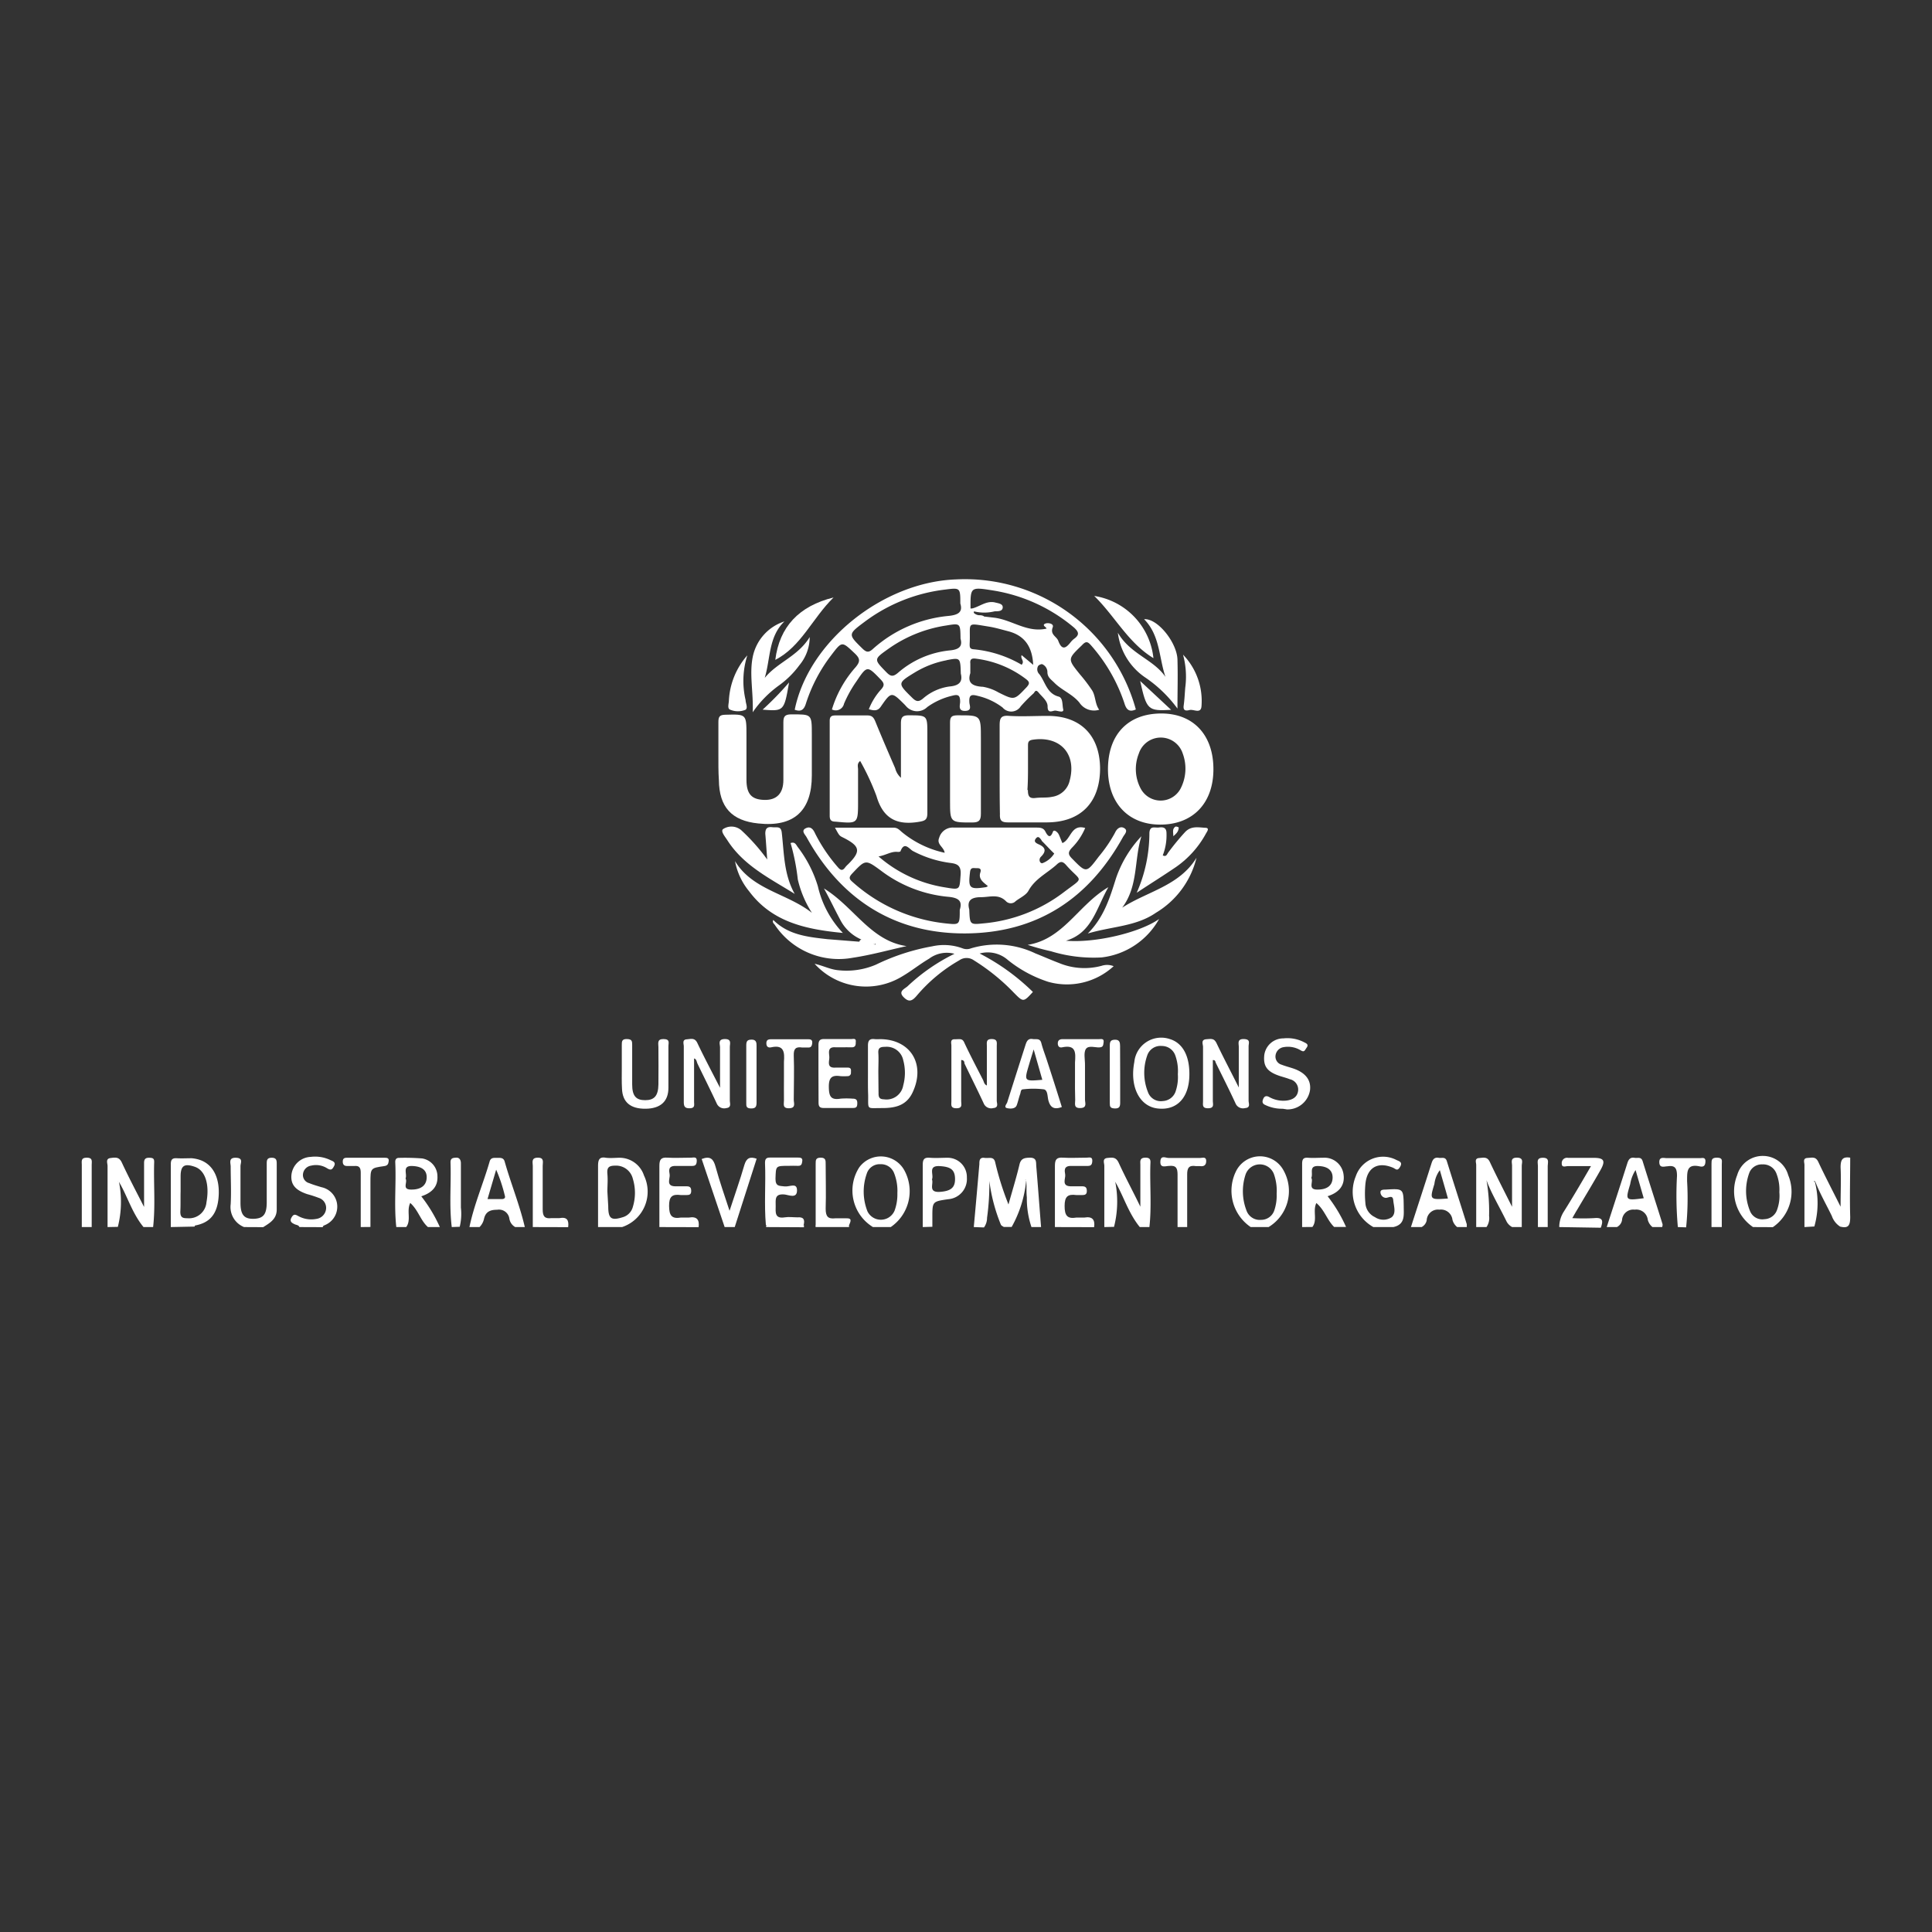 <svg id="Layer_1" data-name="Layer 1" xmlns="http://www.w3.org/2000/svg" viewBox="0 0 201 201"><rect x="0" y="0" width="201" height="201" fill="#333333" stroke="none"/><defs><style>.cls-1{fill:#fff;}</style></defs><title>Unido Logo</title><path class="cls-1" d="M101.31,127.66q.3-3.27.58-6.54c0-.33,0-.73.52-.66s1-.2,1.14.52a30.48,30.48,0,0,0,1.37,4.33c.38-1.38.81-2.75,1.14-4.14.15-.66.52-.71,1.08-.73.73,0,.64.46.67.88.18,2.11.33,4.23.5,6.34h-1a9.3,9.3,0,0,1-.48-3.1c-.07-.59,0-1.2-.07-1.8,0-.13-.18.09-.07,0s.09,0,.07.07a12.24,12.24,0,0,1-1.51,4.82h-.82c-.11-.08-.26-.13-.31-.26a17.92,17.92,0,0,1-1.19-4.53,25.71,25.71,0,0,1-.24,3.84,1.69,1.69,0,0,1-.32,1Z"/><path class="cls-1" d="M114.89,127.66c0-2.12,0-4.25,0-6.37,0-.29-.24-.76.32-.82s.9-.09,1.18.51c.71,1.55,1.5,3,2.25,4.56v-4.33c0-.36-.11-.76.52-.77s.53.39.52.76c-.06,2.15.14,4.31-.1,6.46h-1c-1.16-1.42-1.68-3.18-2.49-4.59-.12-.29-.28-.08-.17-.15s.09,0,.1,0a10.6,10.6,0,0,1-.12,4.72Z"/><path class="cls-1" d="M11.19,127.66c0-2.12,0-4.23,0-6.35,0-.29-.23-.76.3-.83s.91-.13,1.19.48c.7,1.51,1.49,3,2.31,4.61V122.2c0-.4,0-.82,0-1.22s.16-.54.55-.53.51.09.5.46c-.07,2.25.14,4.5-.11,6.75h-1c-1.16-1.41-1.67-3.18-2.48-4.57-.12-.31-.29-.1-.17-.17s.09,0,.09,0a10.59,10.59,0,0,1-.11,4.72Z"/><path class="cls-1" d="M187.73,127.66c0-2.16,0-4.31,0-6.47,0-.26-.2-.69.31-.72s.86-.16,1.13.41c.69,1.47,1.45,2.92,2.32,4.66,0-1.57.06-2.84,0-4.1,0-.82.22-1.12,1-1,0,2.06-.06,4.12,0,6.17,0,.88-.18,1.22-1.05,1a2.13,2.13,0,0,1-.86-1.1c-.58-1.19-1.24-2.34-1.72-3.57-.07-.13-.23,0-.11,0s.06,0,.06,0a8.88,8.88,0,0,1-.05,4.66Z"/><path class="cls-1" d="M153.58,127.66c0-2.15,0-4.3,0-6.46,0-.25-.2-.68.29-.72s.86-.16,1.13.41c.69,1.47,1.44,2.92,2.31,4.66,0-1.61,0-2.94,0-4.27,0-.36-.21-.85.52-.84s.49.53.49.86c0,2.12,0,4.24,0,6.36h-1a1.4,1.4,0,0,1-.57-.56c-.75-1.54-1.63-3-2.1-4.32a18.91,18.91,0,0,1,.27,3.72,1.63,1.63,0,0,1-.27,1.16Z"/><path class="cls-1" d="M25.39,127.66A2.24,2.24,0,0,1,24,125.28c.07-1.3,0-2.6,0-3.9,0-.38-.26-.95.54-.93s.48.54.48.88c0,1.27,0,2.54,0,3.81s.4,1.7,1.41,1.66,1.31-.51,1.32-1.69c0-1.34,0-2.67,0-4,0-.36,0-.66.51-.66s.53.27.53.66c0,1.57,0,3.15,0,4.72,0,1-.71,1.4-1.41,1.84Z"/><path class="cls-1" d="M142.88,127.66a4.21,4.21,0,0,1-1.83-5.28,3,3,0,0,1,4.19-1.72c.25.14.73.2.43.72s-.45.23-.76.1c-1.59-.66-2.7,0-2.86,1.73a10.49,10.49,0,0,0,0,1.94,1.72,1.72,0,0,0,1,1.48,1.57,1.57,0,0,0,1.75,0c.48-.44.2-1.17.15-1.76s-.49-.25-.76-.25-.54-.22-.57-.55.35-.3.57-.31c1.84-.11,1.82-.1,1.85,1.77,0,.92.16,1.86-1.08,2.13Z"/><path class="cls-1" d="M31.15,127.66c-.09-.23-.34-.21-.51-.3s-.56-.23-.33-.66.41-.36.73-.18a2.79,2.79,0,0,0,1.88.29,1.17,1.17,0,0,0,1-1,1.09,1.09,0,0,0-.77-1.19,11.41,11.41,0,0,0-1.17-.38c-1.24-.41-1.75-1-1.66-2a2.1,2.1,0,0,1,2-1.88,3.66,3.66,0,0,1,2.09.35c.24.1.55.22.35.6s-.33.47-.72.24a2.16,2.16,0,0,0-1.67-.28,1,1,0,0,0-.85.89.87.87,0,0,0,.65.93c.41.17.84.29,1.26.42a2.07,2.07,0,0,1,.43,3.92c-.11.06-.26.07-.28.24Z"/><path class="cls-1" d="M109.75,127.66c0-2.12,0-4.24,0-6.36,0-.67.17-.91.86-.86s1.64,0,2.46,0c.23,0,.59-.14.57.34s-.21.53-.59.52c-.55,0-1.1,0-1.64,0-.75,0-.66.49-.59.89s-.43,1.2.56,1.23h1.23c.37,0,.47.19.46.52s-.2.39-.47.39-.42,0-.62,0c-.88-.12-1.22.14-1.22,1.13s.26,1.38,1.25,1.21c.27,0,.55,0,.82,0,.82-.14,1.11.23,1,1Z"/><path class="cls-1" d="M68.6,127.66c0-2.12,0-4.24,0-6.36,0-.67.17-.91.85-.86s1.65,0,2.47,0c.23,0,.59-.14.57.34s-.21.53-.59.52c-.55,0-1.1,0-1.64,0-.76,0-.66.49-.59.89s-.43,1.2.56,1.23h1.23c.37,0,.46.19.45.52s-.19.39-.47.39-.41,0-.61,0c-.88-.12-1.23.14-1.22,1.13s.26,1.38,1.25,1.21c.26,0,.55,0,.82,0,.82-.14,1.11.23,1,1Z"/><path class="cls-1" d="M162.22,127.66a3,3,0,0,1,.49-1.63c.94-1.5,1.82-3,2.81-4.71-.88,0-1.65,0-2.42,0-.22,0-.63.19-.62-.27a.55.55,0,0,1,.65-.59c.89,0,1.78,0,2.68,0,1.07,0,1.25.3.7,1.27-.77,1.37-1.59,2.71-2.39,4.07-.16.25-.3.51-.54.93a20.9,20.9,0,0,0,2.26,0c.86-.08,1,.21.7,1Z"/><path class="cls-1" d="M75.39,127.66,73,120.58c.9-.35,1.23,0,1.45.82.41,1.51.94,3,1.45,4.57.54-1.66,1.09-3.2,1.54-4.76.22-.75.6-.9,1.28-.66l-2.28,7.11Z"/><path class="cls-1" d="M174.56,127.66a36.35,36.35,0,0,1-.09-5.32c0-.8-.2-1.13-1-1-.3,0-.82.23-.84-.41s.5-.43.82-.44c1.13,0,2.26,0,3.39,0,.24,0,.6-.13.59.33s-.19.61-.58.53c-1.41-.31-1.32.58-1.33,1.53a29.73,29.73,0,0,1-.1,4.81Z"/><path class="cls-1" d="M37.53,127.66c0-1.88,0-3.77,0-5.65,0-.53-.15-.76-.7-.7-.24,0-.48,0-.72,0s-.44-.1-.45-.42.11-.44.41-.44h4c.23,0,.41.06.37.35s-.1.47-.48.52c-1.42.2-1.42.22-1.42,1.71s0,3.08,0,4.62Z"/><path class="cls-1" d="M122.51,127.66c0-1.81,0-3.62,0-5.44,0-.7-.15-1-.9-.92-.32,0-.92.27-.89-.45s.56-.37.87-.38c1.09,0,2.19,0,3.28,0,.23,0,.61-.16.62.29s-.22.62-.65.56c-.14,0-.28,0-.41,0-.73-.12-.93.18-.92.9,0,1.81,0,3.63,0,5.44Z"/><path class="cls-1" d="M55.43,127.66c0-2.12,0-4.24,0-6.36,0-.37-.19-.85.52-.86s.5.51.51.86c0,1.51,0,3,0,4.52,0,.72.2,1,.92.91.27,0,.55,0,.82,0,.8-.15,1,.22.91.94Z"/><path class="cls-1" d="M47,127.66c-.28-2.24-.05-4.49-.13-6.73,0-.45.25-.47.59-.49s.49.24.49.59c0,1.53,0,3.07,0,4.6a5.77,5.77,0,0,1-.12,2Z"/><path class="cls-1" d="M160,127.66c0-2.12,0-4.24,0-6.36,0-.36-.2-.85.52-.85s.5.5.5.85c0,2.12,0,4.24,0,6.36Z"/><path class="cls-1" d="M8.51,127.66v-6.47c0-.36-.12-.75.52-.75s.51.39.51.75v6.47Z"/><path class="cls-1" d="M178.06,127.66c0-2.18,0-4.36,0-6.54,0-.44,0-.69.6-.68s.47.35.47.68v6.54Z"/><path class="cls-1" d="M79.71,127.66a.61.61,0,0,1,0-.12.25.25,0,0,1,0-.07,5.06,5.06,0,0,1,3.93,0v.21Z"/><path class="cls-1" d="M84.85,127.66v-.21a4.26,4.26,0,0,1,3.48,0v.21Z"/><path class="cls-1" d="M17.77,127.66v-.21a2.29,2.29,0,0,1,2.52,0,.43.43,0,0,1-.05.16Z"/><path class="cls-1" d="M93.73,80.92c0-1.91,0-3.75,0-5.6,0-.6.08-.91.82-.9,1.93,0,1.93,0,1.93,1.93,0,2.74,0,5.48,0,8.23,0,.73-.25.82-.93.93-2.3.37-3.7-.39-4.37-2.71a25.74,25.74,0,0,0-1.69-3.63c-.36.28-.22.61-.22.88,0,1.1,0,2.2,0,3.29,0,2.38,0,2.36-2.36,2.14-.43,0-.59-.17-.59-.61q0-4.94,0-9.87c0-.48.21-.57.62-.57,1.1,0,2.2,0,3.29,0,.47,0,.65.19.82.59.67,1.64,1.37,3.27,2.08,4.9A2,2,0,0,0,93.73,80.92Z"/><path class="cls-1" d="M74.74,78.44c0-1.09,0-2.19,0-3.28,0-.53.07-.79.7-.8,2.22-.06,2.22-.09,2.22,2.15,0,1.54,0,3.08,0,4.62s.59,2.05,1.84,2.09,2-.62,2-2.07q0-3,0-6c0-.6.15-.82.8-.83,2.16,0,2.16-.06,2.16,2.13v4.22c0,3.7-1.88,5.4-5.57,5-2.77-.28-4.07-1.7-4.1-4.52C74.73,80.29,74.74,79.37,74.74,78.44Z"/><path class="cls-1" d="M115.86,100.52a7.18,7.18,0,0,1-6.79,1.63,13.1,13.1,0,0,1-4.22-2.28,3.16,3.16,0,0,0-2.93-.67,22.7,22.7,0,0,1,5.54,4c-1,1.09-1,1.07-2,.06a21.55,21.55,0,0,0-4.14-3.35,1.31,1.31,0,0,0-1.52,0,16.49,16.49,0,0,0-4.4,3.65c-.5.6-.85.75-1.42.15s.2-.86.46-1.12a19.73,19.73,0,0,1,4.86-3.36,3.07,3.07,0,0,0-2.64.51c-1,.59-1.85,1.29-2.83,1.86a7.22,7.22,0,0,1-9.08-1.33c.87.19,1.58.57,2.38.66a7.78,7.78,0,0,0,4-.57A22.23,22.23,0,0,1,97,98.45a5.57,5.57,0,0,1,3.13.21,1.22,1.22,0,0,0,.9,0,9.32,9.32,0,0,1,6.69.53c.83.33,1.64.69,2.46,1a6.88,6.88,0,0,0,4.43.29A1.83,1.83,0,0,1,115.86,100.52Z"/><path class="cls-1" d="M98.84,80c0-1.61,0-3.22,0-4.83,0-.57.15-.74.74-.75,2.47,0,2.47-.06,2.47,2.42s0,5.21,0,7.81c0,.72-.2.92-.92.92-2.29,0-2.29,0-2.29-2.28Z"/><path class="cls-1" d="M118.75,87c-.77,2.44-.31,5.19-2,7.43,2.61-1.69,5.94-2.26,7.73-5.19a9.2,9.2,0,0,1-4.22,5.72c-2.08,1.44-4.59,1.41-7.09,2.16,1.69-1.69,2.3-3.73,2.94-5.76A12,12,0,0,1,118.75,87Z"/><path class="cls-1" d="M87.69,97.06c-3.81-.37-7.34-1.1-9.75-4.33a6.91,6.91,0,0,1-1.47-3.14c1.81,3,5.43,3.35,8,5.38A11,11,0,0,1,83,91.49a22.38,22.38,0,0,0-.75-3.78c.47-.17.58.2.75.42a12.73,12.73,0,0,1,2.09,4.08A10.38,10.38,0,0,0,87.69,97.06Z"/><path class="cls-1" d="M120.59,95.61a7.88,7.88,0,0,1-6,4,15.21,15.21,0,0,1-5.27-.65,23.35,23.35,0,0,1-2.4-.66c3.72-.59,5.26-4.16,8.39-6-1.27,2.24-1.71,4.76-4.41,5.57C114,98.13,118.63,97,120.59,95.61Z"/><path class="cls-1" d="M89.58,97.73a4.45,4.45,0,0,1-2.19-2.09c-.54-1-1-2-1.67-3.21,3.15,1.94,4.86,5.46,8.6,6-1.86.41-3.71.93-5.59,1.21a8,8,0,0,1-8.14-3.45c-.09-.11-.26-.23-.14-.48,1.57,1.57,3.6,1.77,5.64,2l3.28.26a5.6,5.6,0,0,1,1.66.31c.14,0,0-.19,0-.05s0,0-.1,0A3.27,3.27,0,0,1,89.58,97.73Z"/><path class="cls-1" d="M72.21,110.12c0,1.5,0,3,0,4.48,0,.35.12.68-.44.7s-.63-.24-.63-.68c0-1.92,0-3.84,0-5.75,0-.27-.19-.7.29-.74s.86-.19,1.13.4c.72,1.51,1.51,3,2.35,4.64,0-1.49,0-2.85,0-4.2,0-.35-.25-.86.49-.87s.53.47.53.84c0,1.85,0,3.7,0,5.55,0,.29.19.73-.36.79a.84.84,0,0,1-1-.47c-.65-1.4-1.34-2.77-2-4.14C72.47,110.46,72.47,110.18,72.21,110.12Z"/><path class="cls-1" d="M82.68,93c-2.55-1.6-5.29-2.91-7-5.57-.23-.37-.79-1-.41-1.2a1.57,1.57,0,0,1,1.9.19,20.36,20.36,0,0,1,2.65,3c-.08-1.06-.13-1.87-.2-2.68,0-.56.21-.74.72-.68s.93-.17,1,.63C81.58,88.86,81.56,91,82.68,93Z"/><path class="cls-1" d="M118.26,92.88a15.4,15.4,0,0,0,1.32-6.24c.06-.78.57-.49,1-.55s.79,0,.78.63a5.69,5.69,0,0,1-.39,2.27c.36.19.44-.11.56-.28a25.37,25.37,0,0,1,1.75-2.13c.63-.68,1.38-.5,2.1-.46.5,0,.21.38.09.59a10.15,10.15,0,0,1-3.12,3.49C121.06,91.08,119.76,91.89,118.26,92.88Z"/><path class="cls-1" d="M126.18,110.29c0,1.41,0,2.82,0,4.24,0,.34.18.76-.48.77s-.54-.36-.54-.74c0-1.88,0-3.76,0-5.64,0-.28-.25-.75.33-.8s.84-.1,1.1.46c.7,1.47,1.46,2.9,2.29,4.56,0-1.55,0-2.88,0-4.22,0-.36-.19-.84.53-.82s.49.43.49.76c0,1.88,0,3.77,0,5.65,0,.28.23.73-.36.77a.84.84,0,0,1-1-.49c-.66-1.43-1.37-2.83-2.06-4.23C126.44,110.45,126.44,110.27,126.18,110.29Z"/><path class="cls-1" d="M100,110.28c0,1.43,0,2.84,0,4.26,0,.36.16.76-.49.76s-.53-.38-.53-.75q0-2.88,0-5.76c0-.26-.16-.68.36-.67s.79-.13,1,.39c.61,1.3,1.28,2.57,1.93,3.84.1.2.11.46.4.58v-4.09c0-.37-.1-.75.52-.74s.51.4.51.75c0,1.88,0,3.77,0,5.65,0,.28.23.73-.36.78a.84.84,0,0,1-1-.49c-.65-1.4-1.34-2.77-2-4.15C100.33,110.51,100.33,110.29,100,110.28Z"/><path class="cls-1" d="M121.25,70.42c-.68-2-.56-4.32-2.22-6,1.42-.1,3.42,2.45,3.47,4.2s0,3.25,0,5.1a13.63,13.63,0,0,0-3.43-3.29,6.57,6.57,0,0,1-2.77-4.6C117.59,68.06,120,68.59,121.25,70.42Z"/><path class="cls-1" d="M84.24,66.28a4.58,4.58,0,0,1-1.07,2.92A9.5,9.5,0,0,1,81,71.34a11.44,11.44,0,0,0-2.69,2.76c.08-2.11-.36-3.93,0-5.74a4.9,4.9,0,0,1,3.3-3.71c-1.67,1.6-1.44,3.86-2.05,5.88C80.88,68.9,83,68.3,84.24,66.28Z"/><path class="cls-1" d="M64.69,111.09c0-.78,0-1.57,0-2.36,0-.38,0-.64.53-.63s.55.22.55.62c0,1.37,0,2.74,0,4.1,0,1.2.4,1.64,1.35,1.64s1.36-.45,1.38-1.63,0-2.59,0-3.89c0-.38-.17-.85.54-.84s.49.43.5.77c0,1.44,0,2.88,0,4.31s-.85,2.16-2.39,2.17-2.39-.66-2.44-2.1C64.67,112.53,64.69,111.81,64.69,111.09Z"/><path class="cls-1" d="M85.15,111.63c0-1,0-1.92,0-2.88,0-.47.13-.67.64-.65.92,0,1.84,0,2.77,0,.2,0,.53-.12.47.31,0,.27,0,.56-.44.55s-1.1,0-1.64,0c-.89-.08-.69.56-.67,1s-.33,1.19.67,1.11c.4,0,.82,0,1.23,0s.36.25.35.51a.34.34,0,0,1-.37.38,5.77,5.77,0,0,1-.72,0c-.88-.13-1.22.13-1.21,1.12s.21,1.39,1.23,1.22a8.26,8.26,0,0,1,1.22,0c.33,0,.51.08.51.45s-.06.52-.44.52c-1,0-2.06,0-3.08,0-.53,0-.51-.34-.51-.69Z"/><path class="cls-1" d="M133.45,115.35a4,4,0,0,1-1.79-.38c-.33-.14-.37-.33-.24-.64s.34-.36.64-.19a3,3,0,0,0,1.78.36c.63-.08,1.12-.35,1.21-1a1.1,1.1,0,0,0-.86-1.22c-.35-.14-.72-.23-1.08-.35-1.29-.44-1.69-1-1.58-2.14a2,2,0,0,1,2-1.76,3.76,3.76,0,0,1,2.18.42c.2.1.46.22.24.53s-.24.52-.62.3a2.55,2.55,0,0,0-1.77-.34,1,1,0,0,0-.86.89.88.88,0,0,0,.64.94c.38.15.78.25,1.17.38,1.3.43,1.91,1.21,1.78,2.27a2.37,2.37,0,0,1-2.39,2Z"/><path class="cls-1" d="M83.61,127.45l-3.93,0c-.19-2.15,0-4.31-.09-6.46,0-.38.1-.57.52-.56,1,0,1.92,0,2.88,0,.23,0,.52,0,.48.34s-.09.54-.47.52-.62,0-.93,0c-1.41,0-1.34,0-1.39,1.35,0,.81.41.72.94.79s1.31-.45,1.3.43-.88.45-1.3.41c-1.08-.1-.91.57-.92,1.21s-.11,1.34.94,1.17c.43-.07.89,0,1.33,0C83.64,126.59,83.74,126.92,83.61,127.45Z"/><path class="cls-1" d="M113.84,62A7.32,7.32,0,0,1,120,68.47C117.36,66.87,116,64.11,113.84,62Z"/><path class="cls-1" d="M86.72,62.16c-2.22,2.18-3.37,5.11-6.06,6.49C81.09,65.21,83.12,63.05,86.72,62.16Z"/><path class="cls-1" d="M111.84,112.09c0-.51,0-1,0-1.54.07-1,.13-1.9-1.33-1.59-.27.06-.45-.07-.46-.39s.17-.46.5-.46h3.79c.2,0,.53-.1.48.31s-.08.53-.47.55-1.08-.23-1.36.14-.1,1.13-.11,1.7c0,1.19,0,2.39,0,3.58,0,.35.25.87-.48.89s-.53-.47-.54-.84C111.83,113.66,111.84,112.88,111.84,112.09Z"/><path class="cls-1" d="M81.56,112.1c0-.55,0-1.1,0-1.64.08-1,0-1.8-1.33-1.5-.31.07-.51-.07-.5-.45s.28-.39.56-.39H84c.28,0,.55,0,.5.42s-.21.46-.54.44c-.17,0-.34,0-.51,0-.65-.1-.89.12-.87.82.06,1.54,0,3.08,0,4.62,0,.34.25.86-.48.88s-.53-.46-.54-.83C81.55,113.67,81.56,112.88,81.56,112.1Z"/><path class="cls-1" d="M88.34,127.45H84.86c0-2.12,0-4.25,0-6.37,0-.39,0-.64.53-.64s.51.32.51.68c0,1.54.05,3.09,0,4.63,0,.84.26,1.08,1,1,.37,0,.75,0,1.13,0C88.68,126.71,88.5,127.08,88.34,127.45Z"/><path class="cls-1" d="M116.54,111.72c0,1,0,2,0,3,0,.41-.09.62-.57.6s-.51-.2-.51-.56c0-2,0-4,0-6,0-.43.12-.59.57-.59s.5.3.5.66Z"/><path class="cls-1" d="M78.71,111.72c0,1,0,2,0,3,0,.42-.11.61-.58.6s-.5-.21-.49-.57c0-2,0-4,0-6,0-.44.12-.59.57-.59s.51.3.5.66Z"/><path class="cls-1" d="M123.08,68.11A6.93,6.93,0,0,1,125,73.47c-.06.84-.82.29-1.24.4s-.69.06-.61-.49.11-1.23.16-1.84A8.65,8.65,0,0,0,123.08,68.11Z"/><path class="cls-1" d="M77.75,68.18a8.79,8.79,0,0,0-.18,4.66c0,.32.26.79,0,1a2.08,2.08,0,0,1-1.59,0c-.34-.11-.16-.61-.15-.93A7.7,7.7,0,0,1,77.75,68.18Z"/><path class="cls-1" d="M121.84,73.85c-2.43.14-2.55,0-3.22-3Z"/><path class="cls-1" d="M79.34,73.83A32.27,32.27,0,0,0,82.09,71C81.58,74,81.54,74,79.34,73.83Z"/><path class="cls-1" d="M89.58,97.73l1.41.45c-.55-.06-1.12.1-1.62-.23Z"/><path class="cls-1" d="M122.07,87c0-.41-.14-.75.22-1a.48.48,0,0,1,.34.09C122.62,86.52,122.37,86.73,122.07,87Z"/><path class="cls-1" d="M41.23,127.66c-.25-2.25,0-4.51-.11-6.77,0-.29.12-.44.43-.43a23.24,23.24,0,0,1,2.36.06,1.89,1.89,0,0,1,1.6,1.86c.05,1-.49,1.69-1.68,2.08a15.39,15.39,0,0,1,1.93,3.2H44.52c-.77-.68-1-1.76-1.84-2.51-.41.85.13,1.78-.42,2.51Zm1.58-3.9c1,0,1.55-.44,1.58-1.23s-.51-1.17-1.44-1.22c-1.18-.07-.55.81-.76,1.3C42.45,123,41.75,123.77,42.81,123.76Z"/><path class="cls-1" d="M182.38,127.66a4.51,4.51,0,0,1-1.65-5.4,2.76,2.76,0,0,1,2.71-2,2.73,2.73,0,0,1,2.6,2,4.46,4.46,0,0,1-1.6,5.41Zm2.43-5.58a1.47,1.47,0,0,0-1.46-.94A1.38,1.38,0,0,0,182,122a5.47,5.47,0,0,0,.07,4,1.37,1.37,0,0,0,1.5.84,1.44,1.44,0,0,0,1.32-1,4.27,4.27,0,0,0,.23-1.81A4.61,4.61,0,0,0,184.81,122.08Z"/><path class="cls-1" d="M90.82,127.66a4.45,4.45,0,0,1-1.42-6.22,2.79,2.79,0,0,1,4.75.44,4.52,4.52,0,0,1-1.48,5.78ZM93,122a1.46,1.46,0,0,0-1.4-.88,1.41,1.41,0,0,0-1.43,1,5.6,5.6,0,0,0,.08,3.91,1.55,1.55,0,0,0,2.82-.08,4.87,4.87,0,0,0,.29-1.81A5,5,0,0,0,93,122Z"/><path class="cls-1" d="M130.12,127.66a4.57,4.57,0,0,1-1.56-5.74,2.78,2.78,0,0,1,5-.11,4.38,4.38,0,0,1-1.58,5.85Zm2.4-5.55a1.57,1.57,0,0,0-2.93.07,5.55,5.55,0,0,0,.08,3.73,1.46,1.46,0,0,0,1.53,1,1.44,1.44,0,0,0,1.38-1,4.78,4.78,0,0,0,.24-1.72A5.14,5.14,0,0,0,132.52,122.11Z"/><path class="cls-1" d="M135.47,127.66c0-2.19,0-4.37,0-6.56,0-.47.1-.69.62-.65s1,0,1.54,0a2,2,0,0,1,2.15,1.75c.15,1.08-.42,1.86-1.66,2.25a15.1,15.1,0,0,1,1.92,3.2h-1.24c-.73-.71-1-1.78-1.85-2.49-.4.83.14,1.76-.41,2.49Zm1.61-3.9c1,0,1.54-.43,1.56-1.22s-.53-1.21-1.52-1.23-.47.79-.7,1.23C136.69,122.92,136,123.78,137.08,123.76Z"/><path class="cls-1" d="M62.22,127.66c0-2.11,0-4.23,0-6.34,0-.63.11-1,.82-.87.47.06,1,0,1.44,0A2.68,2.68,0,0,1,67,122.3a3.88,3.88,0,0,1-2.28,5.36Zm1.06-2.16c0,1.3.31,1.52,1.56,1.12a1.52,1.52,0,0,0,1-1.06,5,5,0,0,0,0-2.92,1.79,1.79,0,0,0-1.81-1.37c-.68,0-.9.18-.84.85s0,1.23,0,1.84Z"/><path class="cls-1" d="M48.84,127.66c.48-2.34,1.44-4.53,2.1-6.82.13-.46.5-.37.83-.38s.62,0,.73.37c.65,2.3,1.56,4.51,2.1,6.83h-1a1.22,1.22,0,0,1-.61-.9,1.09,1.09,0,0,0-1.26-.9c-.7,0-1.19.18-1.37.92a1.73,1.73,0,0,1-.47.88Zm3.35-2.91c.25,0,.42-.1.33-.36a16.12,16.12,0,0,0-.9-2.7l-.9,3.06Z"/><path class="cls-1" d="M167.16,127.66c.71-2.21,1.44-4.42,2.14-6.63.13-.42.31-.66.78-.57.3.05.67-.15.82.36.68,2.19,1.39,4.36,2.07,6.55,0,.08,0,.19-.05.29h-1a1.42,1.42,0,0,1-.49-.76,1.2,1.2,0,0,0-1.36-1.05,1.17,1.17,0,0,0-1.32,1.1,1,1,0,0,1-.53.71Zm3-5.93a3.81,3.81,0,0,0-.56,1.47c-.51,1.71-.51,1.71,1.41,1.46Z"/><path class="cls-1" d="M146.79,127.66c.71-2.21,1.44-4.42,2.14-6.63.13-.42.31-.66.78-.57.3.05.67-.15.82.36.68,2.19,1.39,4.36,2.07,6.55,0,.08,0,.19,0,.29h-1a1.42,1.42,0,0,1-.49-.76,1.2,1.2,0,0,0-1.36-1.05,1.17,1.17,0,0,0-1.32,1.1,1,1,0,0,1-.53.71Zm3-5.91a3,3,0,0,0-.56,1.43c-.5,1.64-.49,1.65,1.41,1.51C150.36,123.68,150.08,122.74,149.8,121.75Z"/><path class="cls-1" d="M96,127.66c0-2.16,0-4.32,0-6.48,0-.58.17-.78.75-.73s1.23,0,1.84,0a2,2,0,0,1,2,2.06,2.1,2.1,0,0,1-1.92,2.25C97,125,97,125,97,126.63v1ZM97.77,124c1.13-.08,1.61-.42,1.59-1.38s-.5-1.23-1.57-1.3c-1.3-.08-.61.88-.83,1.38C97.15,123.17,96.53,124.07,97.77,124Z"/><path class="cls-1" d="M90.39,73.79a6.7,6.7,0,0,1,1.3-2.09c.36-.41.29-.63-.06-1-1.4-1.45-1.41-1.48-2.53.19a12.57,12.57,0,0,0-1.29,2.32.88.88,0,0,1-1.26.6A11.72,11.72,0,0,1,89,69.43c.53-.62.48-.93-.08-1.46-1.34-1.26-1.31-1.29-2.45.21a16.57,16.57,0,0,0-2.62,5c-.2.67-.52.9-1.17.66,1.45-7.15,9.22-13.3,16.8-13.56a18.43,18.43,0,0,1,18.69,13.53c-.71.32-1,0-1.2-.68a17.37,17.37,0,0,0-3.47-6c-.36-.41-.54-.43-.94,0-1.49,1.44-1.5,1.42-.23,3a16.73,16.73,0,0,1,1.3,1.71c.37.61.28,1.4.73,2a1.82,1.82,0,0,1-2.06-.74c-.74-.9-1.81-1.27-2.6-2.06-.34-.35-.72-.56-.73-1.1a.9.9,0,0,0-.52-.83c-.1-.05-.35.06-.44.17a.7.7,0,0,0,.12.86c.63.82.77,2,2,2.33.48.12.37.88.48,1.31s-.54.17-.81.15-.82.39-.81-.44c0-.57-.58-1-.93-1.43s-.41,0-.57.11a16.19,16.19,0,0,0-1.3,1.32,1.17,1.17,0,0,1-1.88.12,6.8,6.8,0,0,0-2.58-1.21c-.67-.18-.93-.11-.88.66,0,.3.33.88-.43.9s-.55-.56-.53-.93c0-.69-.18-.82-.82-.65a7.3,7.3,0,0,0-2.6,1.18,1.51,1.51,0,0,1-2.23-.12l-.14-.15c-1.35-1.34-1.37-1.36-2.48.25C91.29,74,90.91,73.93,90.39,73.79Zm8-12.46a17.38,17.38,0,0,0-8.45,3.37C88.2,66,88.22,66,89.75,67.5c.42.4.66.39,1.08,0a13.69,13.69,0,0,1,7.84-3.42c1-.1,1.52-.38,1.24-1.29C99.91,61.16,99.9,61.14,98.39,61.33Zm4,1.79a1.39,1.39,0,0,1,1.38,0,7.44,7.44,0,0,1-1.34.3c-.38.13-1.09-.23-1.12.32s.76.09,1.07.4l1.11.13c1.82.24,3.39,1.58,5.38,1.13.05-.13-.56-.35-.1-.53.27-.1.91,0,.75.4-.29.76.41.94.58,1.4.37,1,.78.8,1.29.14a2.1,2.1,0,0,1,.37-.36c.57-.41.46-.71,0-1.14a17.26,17.26,0,0,0-8.45-3.88c-2.35-.37-2.35-.38-2.34,1.88A2.14,2.14,0,0,0,102.37,63.12Zm-3.84,1.94a14,14,0,0,0-6.12,2.44c-1.55,1.1-1.52,1.09-.23,2.42.44.45.69.53,1.22.08a9.67,9.67,0,0,1,5.36-2.33c1-.09,1.38-.41,1.15-1.23C99.91,64.85,99.91,64.84,98.53,65.06Zm8.94,4.11c-.09-1.9-.9-3.06-2.61-3.5-.66-.17-1.32-.37-2-.48-2.47-.39-1.88-.5-2,1.81,0,.31,0,.52.41.55a12.12,12.12,0,0,1,5,1.61c.35-.4-.17-.63,0-1Zm-9-.48a9.93,9.93,0,0,0-3.25,1.23c-1.9,1.16-1.89,1.15-.31,2.7.41.4.66.41,1.09.06a5.25,5.25,0,0,1,2.77-1.26c1.06-.09,1.37-.54,1.17-1.34C99.91,68.4,99.91,68.41,98.44,68.69Zm3.76,2.76a4.86,4.86,0,0,1,1.63.59c1.66.82,1.63.82,2.92-.54.38-.41.29-.58-.07-.86a10.76,10.76,0,0,0-5.17-2.11c-.41-.06-.67,0-.61.5,0,.27,0,.55,0,1C100.63,71,101.11,71.38,102.2,71.45Z"/><path class="cls-1" d="M100.9,63.35c.92-.11,1.66-.93,2.67-.66.32.08.79.13.75.53s-.5.37-.84.38a4.49,4.49,0,0,1-2.35-.05c.43.63.94.37,1.23.63C101.66,64.28,101.05,64.22,100.9,63.35Z"/><path class="cls-1" d="M86.87,86.11H93c.4,0,.61.28.87.49a10.41,10.41,0,0,0,4.41,2.12c-.08-.61-.87-.86-.57-1.56a1.46,1.46,0,0,1,1.53-1.06c2.84,0,5.69,0,8.53,0,.42,0,.79,0,1,.44.13.23.45.88.77,0,.11-.28.43,0,.55.17s.29.69.44,1c.9-.36.88-2,2.37-1.57a6.51,6.51,0,0,1-1.4,2.08c-.37.41-.41.65,0,1.07,1.52,1.55,1.5,1.57,2.81-.17A15,15,0,0,0,116,86.64c.23-.51.63-.72,1-.46s0,.62-.15.87c-3.55,6.44-8.94,10-16.35,10.06s-13-3.52-16.58-10c-.14-.27-.61-.67-.11-.93s.79.07,1,.55a16.89,16.89,0,0,0,2.35,3.48c.27.32.49.44.79,0a2.57,2.57,0,0,1,.28-.29c1.37-1.36,1.27-1.89-.53-2.79C87.32,86.94,87.32,86.94,86.87,86.11ZM98.64,93.3a13.63,13.63,0,0,1-7-2.73c-1.61-1.18-1.6-1.15-3,.33-.37.4-.28.57.07.87a17.22,17.22,0,0,0,9.79,4.31c1.34.14,1.35.11,1.35-1.42C100.14,93.77,99.78,93.4,98.64,93.3Zm3.63,2.77a16.16,16.16,0,0,0,8.41-3.25c2.22-1.68,1.83-1,.22-2.84-.36-.4-.6-.39-1,0-1,.89-2.22,1.45-2.9,2.69-.26.47-.88.73-1.34,1.09a.69.69,0,0,1-1,0c-.78-.79-1.69-.42-2.6-.42-1.11,0-1.46.42-1.22,1.28C100.9,96.18,100.9,96.21,102.27,96.07Zm-3.9-3.74c1.54.26,1.45.24,1.57-1.32.07-1-.38-1.15-1.12-1.24A11.48,11.48,0,0,1,95,88.55c-.39-.19-.9-1.07-1.31,0,0,.06-.19.09-.29.08-.68-.08-1.23.35-2,.47A13.79,13.79,0,0,0,98.37,92.33ZM102,90.75c.13-.45-.19-.43-.46-.43s-.56-.11-.62.4c-.2,1.69-.07,1.84,1.64,1.58,0,0,.06,0,.22-.11C102.27,91.77,101.76,91.43,102,90.75Zm6.39-3.3c-.15-.16-.33-.57-.61-.23s0,.49.28.62c.73.31.81.73.24,1.29-.29.29-.1.74.16.67a2.47,2.47,0,0,0,1.22-1C109.21,88.36,108.8,87.89,108.35,87.45Z"/><path class="cls-1" d="M104,80c0-1.51,0-3,0-4.52,0-.75.12-1.08,1-1,1.33.08,2.66,0,4,0,3.4,0,5.41,2,5.45,5.44,0,3.56-2,5.63-5.55,5.64-1.34,0-2.67,0-4,0-.65,0-.9-.14-.87-.84C104,83.15,104,81.57,104,80Zm2.94,2.19c0,.6.12.91.78.83s1.17,0,1.73-.12a2.19,2.19,0,0,0,1.84-1.7c.74-2.77-1-4.67-3.86-4.24-.44.07-.48.27-.48.61,0,.79,0,1.58,0,2.36S106.94,81.44,106.89,82.19Z"/><path class="cls-1" d="M120.82,74.23c3.35,0,5.43,2.25,5.42,5.82s-2.19,5.75-5.55,5.74-5.42-2.31-5.42-5.76C115.27,76.41,117.36,74.23,120.82,74.23Zm2.23,4.17a2.4,2.4,0,0,0-4.57,0,4.33,4.33,0,0,0,.21,3.67,2.35,2.35,0,0,0,4.12,0,4.52,4.52,0,0,0,.24-3.67Z"/><path class="cls-1" d="M90.3,111.66c0-1,0-1.92,0-2.88,0-.55.19-.74.72-.67a4.34,4.34,0,0,0,.51,0c3.2,0,4.8,2.61,3.41,5.55-.67,1.42-1.9,1.63-3.26,1.62-1.55,0-1.34.21-1.36-1.36C90.29,113.17,90.3,112.41,90.3,111.66Zm1.1,2a.33.33,0,0,1,0,.1c0,.43.12.6.57.61a1.76,1.76,0,0,0,2-1.45,5,5,0,0,0,0-2.62,1.75,1.75,0,0,0-1.88-1.39c-.51,0-.75.1-.71.66s0,1.37,0,2Z"/><path class="cls-1" d="M123.74,111.76c0,2.43-1.29,3.81-3.33,3.56-1.87-.23-2.89-2.28-2.4-4.82a2.81,2.81,0,0,1,3.69-2.4C123,108.49,123.75,109.78,123.74,111.76Zm-1.46-1.94a1.48,1.48,0,0,0-1.41-1,1.45,1.45,0,0,0-1.52,1,5.41,5.41,0,0,0,.08,3.8,1.42,1.42,0,0,0,1.55.93,1.48,1.48,0,0,0,1.35-1.07,4.57,4.57,0,0,0,.21-1.72A4.81,4.81,0,0,0,122.28,109.82Z"/><path class="cls-1" d="M20.29,127.5l-2.52,0c0-2.12,0-4.24,0-6.37,0-.49.15-.66.64-.63s1,0,1.54,0a3.66,3.66,0,0,1,.8.16c1.39.45,2.12,1.84,2,3.77S21.79,127.22,20.29,127.5Zm-1.53-1.44c0,.57.21.69.72.68a1.82,1.82,0,0,0,2-1.66c.34-1.88-.13-3.32-1.21-3.69s-1.48-.14-1.48,1v1.54C18.77,124.63,18.8,125.35,18.76,126.06Z"/><path class="cls-1" d="M110.47,115.17c-.86.33-1.24,0-1.42-.78-.08-.38-.06-1-.47-1.06a9,9,0,0,0-2.14,0c-.26,0-.24.31-.3.48-.14.38-.22.79-.36,1.17s-.63.39-1,.31-.08-.4,0-.58q.95-3,1.91-6c.12-.37.26-.7.76-.61.34.06.75-.13.89.43s.38,1.17.57,1.76Q109.71,112.73,110.47,115.17Zm-3.42-4.38c-.51,1.71-.51,1.71,1.39,1.55l-.9-3.16C107.32,109.9,107.18,110.34,107.05,110.79Z"/></svg>